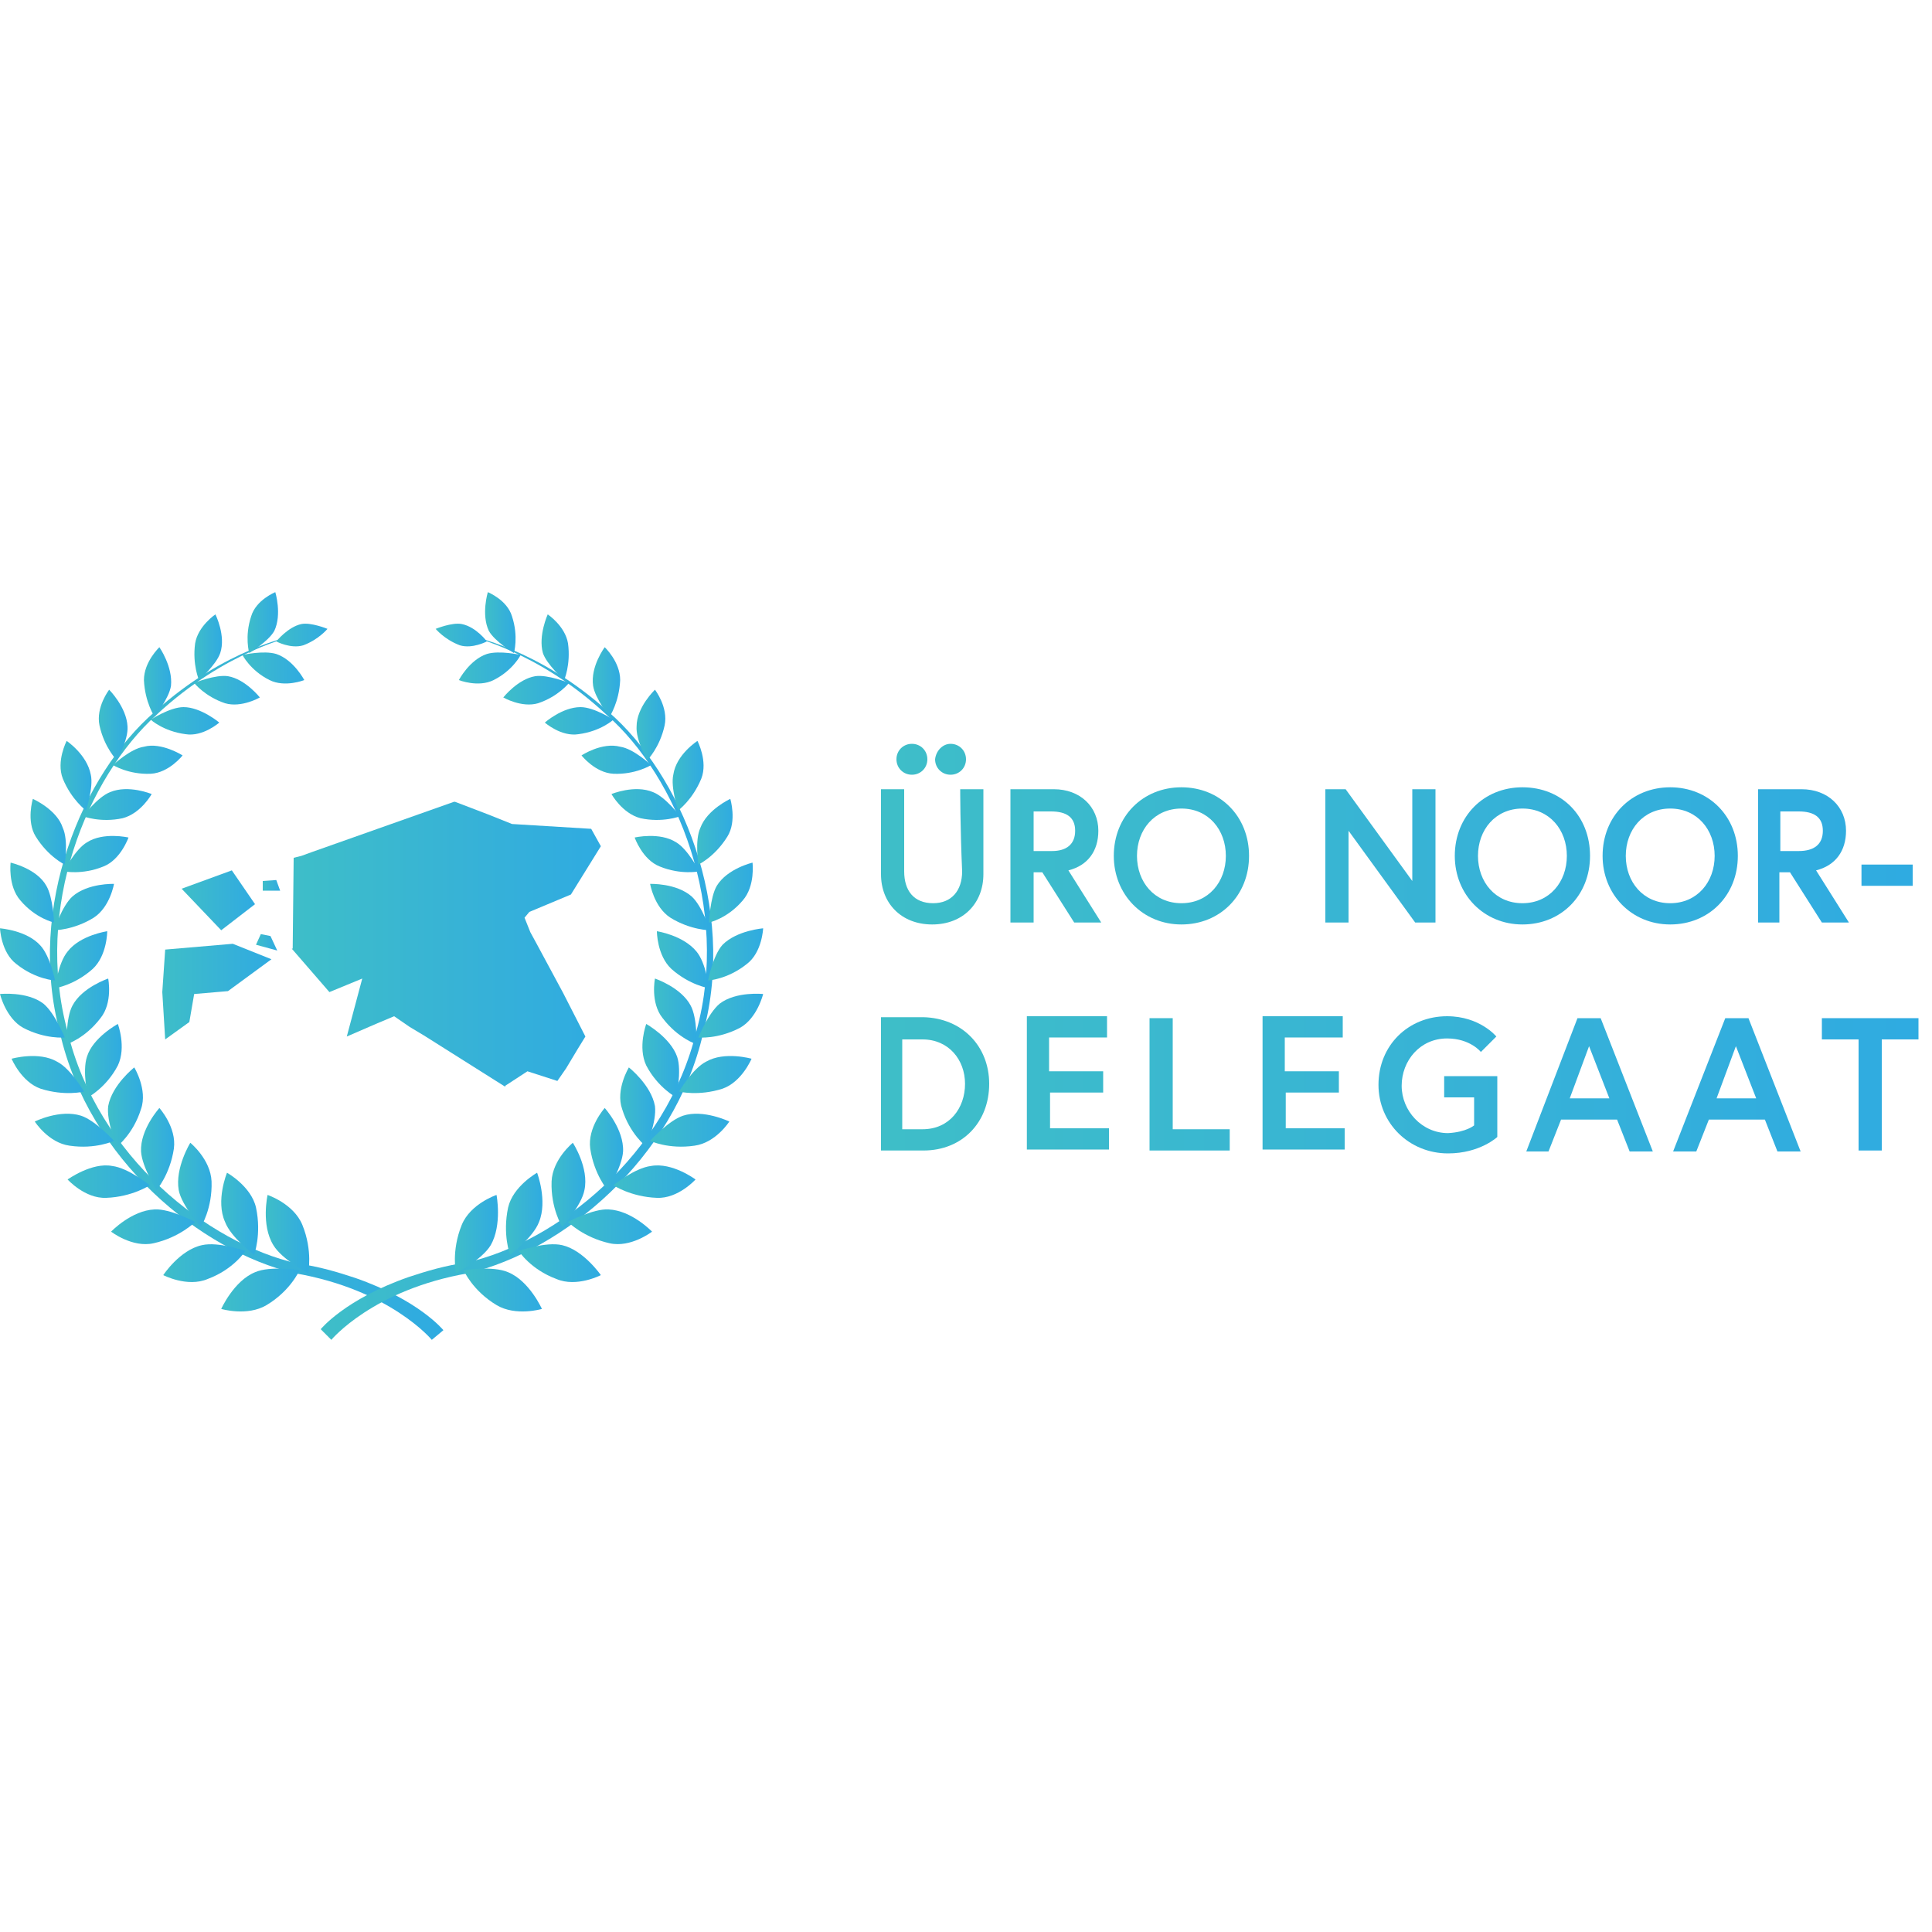 <?xml version="1.0" standalone="no"?>
<!DOCTYPE svg PUBLIC "-//W3C//DTD SVG 1.1//EN" "http://www.w3.org/Graphics/SVG/1.1/DTD/svg11.dtd">
<svg xmlns="http://www.w3.org/2000/svg" xmlns:xlink="http://www.w3.org/1999/xlink" version="1.1" id="Layer_1" x="0px" y="0px" viewBox="0 0 200 200" enable-background="new 0 0 200 200" xml:space="preserve" width="200" height="200">
<g>
	<g>
		<g>
			<linearGradient id="SVGID_1_" gradientUnits="userSpaceOnUse" x1="91.091" y1="98.21" x2="198.56" y2="98.21">
				<stop offset="0" style="stop-color:#3EBEC8"/>
				<stop offset="0.625" style="stop-color:#36B1D8"/>
				<stop offset="1" style="stop-color:#2FABE1"/>
			</linearGradient>
			<path fill="url(#SVGID_1_)" d="M99.4,81.7h2.4v8.8c0,3-2.1,5.2-5.3,5.2c-3.2,0-5.3-2.2-5.3-5.2v-8.8h2.4c0,0,0,3.9,0,8.5     c0,2,1,3.3,3,3.3c1.9,0,3-1.3,3-3.3C99.4,85.7,99.4,81.7,99.4,81.7z M94.4,77c0.9,0,1.6,0.7,1.6,1.6c0,0.9-0.7,1.6-1.6,1.6     c-0.9,0-1.6-0.7-1.6-1.6C92.8,77.7,93.5,77,94.4,77z M98.4,77c0.9,0,1.6,0.7,1.6,1.6c0,0.9-0.7,1.6-1.6,1.6     c-0.9,0-1.6-0.7-1.6-1.6C96.9,77.7,97.6,77,98.4,77z"/>
			<linearGradient id="SVGID_2_" gradientUnits="userSpaceOnUse" x1="91.091" y1="98.21" x2="198.56" y2="98.21">
				<stop offset="0" style="stop-color:#3EBEC8"/>
				<stop offset="0.625" style="stop-color:#36B1D8"/>
				<stop offset="1" style="stop-color:#2FABE1"/>
			</linearGradient>
			<path fill="url(#SVGID_2_)" d="M104.6,81.7h4.5c2.7,0,4.6,1.8,4.6,4.3c0,2.1-1.1,3.6-3.1,4.1l3.4,5.4h-2.8l-3.3-5.2H107v5.2h-2.4     V81.7z M111.3,86c0-1.4-0.9-2-2.5-2H107v4.1h1.9C110.4,88.1,111.3,87.4,111.3,86z"/>
			<linearGradient id="SVGID_3_" gradientUnits="userSpaceOnUse" x1="91.091" y1="98.21" x2="198.56" y2="98.21">
				<stop offset="0" style="stop-color:#3EBEC8"/>
				<stop offset="0.625" style="stop-color:#36B1D8"/>
				<stop offset="1" style="stop-color:#2FABE1"/>
			</linearGradient>
			<path fill="url(#SVGID_3_)" d="M129.3,88.6c0,4.1-3,7.1-7,7.1s-7-3.1-7-7.1c0-4.1,3-7.1,7-7.1S129.3,84.5,129.3,88.6z      M126.9,88.6c0-2.7-1.8-4.9-4.6-4.9s-4.6,2.2-4.6,4.9c0,2.7,1.8,4.9,4.6,4.9S126.9,91.3,126.9,88.6z"/>
			<linearGradient id="SVGID_4_" gradientUnits="userSpaceOnUse" x1="91.091" y1="98.21" x2="198.56" y2="98.21">
				<stop offset="0" style="stop-color:#3EBEC8"/>
				<stop offset="0.625" style="stop-color:#36B1D8"/>
				<stop offset="1" style="stop-color:#2FABE1"/>
			</linearGradient>
			<path fill="url(#SVGID_4_)" d="M139.3,81.7l6.9,9.5v-9.5h2.4v13.8h-2.1l-6.9-9.5v9.5h-2.4V81.7H139.3z"/>
			<linearGradient id="SVGID_5_" gradientUnits="userSpaceOnUse" x1="91.091" y1="98.21" x2="198.56" y2="98.21">
				<stop offset="0" style="stop-color:#3EBEC8"/>
				<stop offset="0.625" style="stop-color:#36B1D8"/>
				<stop offset="1" style="stop-color:#2FABE1"/>
			</linearGradient>
			<path fill="url(#SVGID_5_)" d="M164.6,88.6c0,4.1-3,7.1-7,7.1c-4,0-7-3.1-7-7.1c0-4.1,3-7.1,7-7.1     C161.7,81.5,164.6,84.5,164.6,88.6z M162.2,88.6c0-2.7-1.8-4.9-4.6-4.9s-4.6,2.2-4.6,4.9c0,2.7,1.8,4.9,4.6,4.9     S162.2,91.3,162.2,88.6z"/>
			<linearGradient id="SVGID_6_" gradientUnits="userSpaceOnUse" x1="91.091" y1="98.21" x2="198.56" y2="98.21">
				<stop offset="0" style="stop-color:#3EBEC8"/>
				<stop offset="0.625" style="stop-color:#36B1D8"/>
				<stop offset="1" style="stop-color:#2FABE1"/>
			</linearGradient>
			<path fill="url(#SVGID_6_)" d="M179.9,88.6c0,4.1-3,7.1-7,7.1c-4,0-7-3.1-7-7.1c0-4.1,3-7.1,7-7.1     C176.9,81.5,179.9,84.5,179.9,88.6z M177.5,88.6c0-2.7-1.8-4.9-4.6-4.9s-4.6,2.2-4.6,4.9c0,2.7,1.8,4.9,4.6,4.9     S177.5,91.3,177.5,88.6z"/>
			<linearGradient id="SVGID_7_" gradientUnits="userSpaceOnUse" x1="91.091" y1="98.21" x2="198.56" y2="98.21">
				<stop offset="0" style="stop-color:#3EBEC8"/>
				<stop offset="0.625" style="stop-color:#36B1D8"/>
				<stop offset="1" style="stop-color:#2FABE1"/>
			</linearGradient>
			<path fill="url(#SVGID_7_)" d="M182,81.7h4.5c2.7,0,4.6,1.8,4.6,4.3c0,2.1-1.1,3.6-3.1,4.1l3.4,5.4h-2.8l-3.3-5.2h-1.1v5.2H182     V81.7z M188.7,86c0-1.4-0.9-2-2.5-2h-1.9v4.1h1.9C187.8,88.1,188.7,87.4,188.7,86z"/>
			<linearGradient id="SVGID_8_" gradientUnits="userSpaceOnUse" x1="91.091" y1="98.21" x2="198.56" y2="98.21">
				<stop offset="0" style="stop-color:#3EBEC8"/>
				<stop offset="0.625" style="stop-color:#36B1D8"/>
				<stop offset="1" style="stop-color:#2FABE1"/>
			</linearGradient>
			<path fill="url(#SVGID_8_)" d="M192.7,89.5h5.3v2.2h-5.3V89.5z"/>
			<linearGradient id="SVGID_9_" gradientUnits="userSpaceOnUse" x1="91.091" y1="98.21" x2="198.56" y2="98.21">
				<stop offset="0" style="stop-color:#3EBEC8"/>
				<stop offset="0.625" style="stop-color:#36B1D8"/>
				<stop offset="1" style="stop-color:#2FABE1"/>
			</linearGradient>
			<path fill="url(#SVGID_9_)" d="M102.4,112.2c0,4-2.8,6.9-6.8,6.9h-4.4v-13.8h4.4C99.6,105.4,102.4,108.3,102.4,112.2z      M99.9,112.2c0-2.5-1.7-4.6-4.4-4.6h-2.1v9.3h2.1C98.3,116.9,99.9,114.7,99.9,112.2z"/>
			<linearGradient id="SVGID_10_" gradientUnits="userSpaceOnUse" x1="91.091" y1="98.21" x2="198.56" y2="98.21">
				<stop offset="0" style="stop-color:#3EBEC8"/>
				<stop offset="0.625" style="stop-color:#36B1D8"/>
				<stop offset="1" style="stop-color:#2FABE1"/>
			</linearGradient>
			<path fill="url(#SVGID_10_)" d="M108.7,110.9h5.5v2.2h-5.5v3.7h6.1v2.2h-8.5v-13.8h8.3v2.2h-6V110.9z"/>
			<linearGradient id="SVGID_11_" gradientUnits="userSpaceOnUse" x1="91.091" y1="98.21" x2="198.56" y2="98.21">
				<stop offset="0" style="stop-color:#3EBEC8"/>
				<stop offset="0.625" style="stop-color:#36B1D8"/>
				<stop offset="1" style="stop-color:#2FABE1"/>
			</linearGradient>
			<path fill="url(#SVGID_11_)" d="M119,105.4h2.4v11.5h5.9v2.2H119V105.4z"/>
			<linearGradient id="SVGID_12_" gradientUnits="userSpaceOnUse" x1="91.091" y1="98.21" x2="198.56" y2="98.21">
				<stop offset="0" style="stop-color:#3EBEC8"/>
				<stop offset="0.625" style="stop-color:#36B1D8"/>
				<stop offset="1" style="stop-color:#2FABE1"/>
			</linearGradient>
			<path fill="url(#SVGID_12_)" d="M133.1,110.9h5.5v2.2h-5.5v3.7h6.1v2.2h-8.5v-13.8h8.3v2.2h-6V110.9z"/>
			<linearGradient id="SVGID_13_" gradientUnits="userSpaceOnUse" x1="91.091" y1="98.21" x2="198.56" y2="98.21">
				<stop offset="0" style="stop-color:#3EBEC8"/>
				<stop offset="0.625" style="stop-color:#36B1D8"/>
				<stop offset="1" style="stop-color:#2FABE1"/>
			</linearGradient>
			<path fill="url(#SVGID_13_)" d="M152.6,116.5v-2.9h-3.1v-2.2h5.5v6.3c0,0-1.8,1.7-5.1,1.7c-4,0-7.2-3.1-7.2-7.1     c0-4.1,3.1-7.1,7.1-7.1c3.4,0,5.1,2.1,5.1,2.1l-1.6,1.6c0,0-1.1-1.4-3.5-1.4c-2.8,0-4.7,2.3-4.7,4.9s2.1,4.9,4.8,4.9     C151.8,117.2,152.6,116.5,152.6,116.5z"/>
			<linearGradient id="SVGID_14_" gradientUnits="userSpaceOnUse" x1="91.091" y1="98.21" x2="198.56" y2="98.21">
				<stop offset="0" style="stop-color:#3EBEC8"/>
				<stop offset="0.625" style="stop-color:#36B1D8"/>
				<stop offset="1" style="stop-color:#2FABE1"/>
			</linearGradient>
			<path fill="url(#SVGID_14_)" d="M163.3,105.4h2.4l5.4,13.8h-2.4l-1.3-3.3h-5.8l-1.3,3.3H158L163.3,105.4z M162.5,113.7h4.1     l-2.1-5.4L162.5,113.7z"/>
			<linearGradient id="SVGID_15_" gradientUnits="userSpaceOnUse" x1="91.091" y1="98.21" x2="198.56" y2="98.21">
				<stop offset="0" style="stop-color:#3EBEC8"/>
				<stop offset="0.625" style="stop-color:#36B1D8"/>
				<stop offset="1" style="stop-color:#2FABE1"/>
			</linearGradient>
			<path fill="url(#SVGID_15_)" d="M178.6,105.4h2.4l5.4,13.8h-2.4l-1.3-3.3h-5.8l-1.3,3.3h-2.4L178.6,105.4z M177.7,113.7h4.1     l-2.1-5.4L177.7,113.7z"/>
			<linearGradient id="SVGID_16_" gradientUnits="userSpaceOnUse" x1="91.091" y1="98.21" x2="198.56" y2="98.21">
				<stop offset="0" style="stop-color:#3EBEC8"/>
				<stop offset="0.625" style="stop-color:#36B1D8"/>
				<stop offset="1" style="stop-color:#2FABE1"/>
			</linearGradient>
			<path fill="url(#SVGID_16_)" d="M192.4,107.6h-3.8v-2.2h10v2.2h-3.8v11.5h-2.4V107.6z"/>
		</g>
	</g>
	<g>
		<g>
			<linearGradient id="SVGID_17_" gradientUnits="userSpaceOnUse" x1="30.194" y1="97.715" x2="62.206" y2="97.715">
				<stop offset="0" style="stop-color:#3EBEC8"/>
				<stop offset="0.625" style="stop-color:#36B1D8"/>
				<stop offset="1" style="stop-color:#2FABE1"/>
			</linearGradient>
			<polygon fill="url(#SVGID_17_)" points="58.3,102.8 55.5,97.6 54.9,96.5 54.3,95 54.8,94.4 59.1,92.6 62.2,87.6 61.2,85.8      53,85.3 50.5,84.3 47.1,83 47.1,83 47.1,83 47,83 47,83 32.3,88.2 31.2,88.6 30.4,88.8 30.3,98.2 30.2,98.2 34.1,102.7      37.5,101.3 35.9,107.3 38.9,106 40.8,105.2 42.4,106.3 43.9,107.2 52.3,112.5 52.3,112.4 54.6,110.9 57.7,111.9 58.6,110.6      59.8,108.6 60.6,107.3 58.3,102.8    "/>
			<linearGradient id="SVGID_18_" gradientUnits="userSpaceOnUse" x1="16.826" y1="102.645" x2="28.079" y2="102.645">
				<stop offset="0" style="stop-color:#3EBEC8"/>
				<stop offset="0.625" style="stop-color:#36B1D8"/>
				<stop offset="1" style="stop-color:#2FABE1"/>
			</linearGradient>
			<polygon fill="url(#SVGID_18_)" points="17.1,98.3 16.8,102.7 17.1,107.6 19.6,105.8 20.1,102.9 23.6,102.6 28.1,99.3 24.1,97.7         "/>
			<linearGradient id="SVGID_19_" gradientUnits="userSpaceOnUse" x1="27.188" y1="91.67" x2="29.027" y2="91.67">
				<stop offset="0" style="stop-color:#3EBEC8"/>
				<stop offset="0.625" style="stop-color:#36B1D8"/>
				<stop offset="1" style="stop-color:#2FABE1"/>
			</linearGradient>
			<polygon fill="url(#SVGID_19_)" points="27.2,91.2 27.2,92.2 29,92.2 28.6,91.1    "/>
			<linearGradient id="SVGID_20_" gradientUnits="userSpaceOnUse" x1="18.832" y1="93.202" x2="26.352" y2="93.202">
				<stop offset="0" style="stop-color:#3EBEC8"/>
				<stop offset="0.625" style="stop-color:#36B1D8"/>
				<stop offset="1" style="stop-color:#2FABE1"/>
			</linearGradient>
			<polygon fill="url(#SVGID_20_)" points="26.4,93.6 24,90.1 18.8,92 22.9,96.3    "/>
			<linearGradient id="SVGID_21_" gradientUnits="userSpaceOnUse" x1="26.464" y1="97.548" x2="28.692" y2="97.548">
				<stop offset="0" style="stop-color:#3EBEC8"/>
				<stop offset="0.625" style="stop-color:#36B1D8"/>
				<stop offset="1" style="stop-color:#2FABE1"/>
			</linearGradient>
			<polygon fill="url(#SVGID_21_)" points="27,96.7 26.5,97.8 28.7,98.4 28,96.9    "/>
		</g>
		<g>
			<g>
				<linearGradient id="SVGID_22_" gradientUnits="userSpaceOnUse" x1="5.168" y1="102.291" x2="45.953" y2="102.291">
					<stop offset="0" style="stop-color:#3EBEC8"/>
					<stop offset="0.625" style="stop-color:#36B1D8"/>
					<stop offset="1" style="stop-color:#2FABE1"/>
				</linearGradient>
				<path fill="url(#SVGID_22_)" d="M44.7,138.7c0,0-4.3-5.2-14.2-6.9c-9.7-2.3-21.3-11.7-24.3-24.9C2.7,93.8,8.6,80.1,16,73.7      c7.4-6.7,14.4-7.8,14.2-7.9c0.2,0.2-6.7,1.4-14,8.2C9,80.5,3.5,94,7,106.8c3.1,12.9,14.5,21.9,23.8,24c2.2,0.3,4.2,0.9,6,1.5      c6.6,2.3,9.1,5.4,9.1,5.4L44.7,138.7z"/>
			</g>
			<g>
				<linearGradient id="SVGID_23_" gradientUnits="userSpaceOnUse" x1="33.082" y1="102.291" x2="73.867" y2="102.291">
					<stop offset="0" style="stop-color:#3EBEC8"/>
					<stop offset="0.625" style="stop-color:#36B1D8"/>
					<stop offset="1" style="stop-color:#2FABE1"/>
				</linearGradient>
				<path fill="url(#SVGID_23_)" d="M34.3,138.7c0,0,4.3-5.2,14.2-6.9c9.7-2.3,21.3-11.7,24.3-24.9c3.5-13.1-2.4-26.8-9.8-33.2      c-7.4-6.7-14.4-7.8-14.2-7.9c-0.2,0.2,6.7,1.4,14,8.2c7.3,6.4,12.8,20,9.3,32.7c-3.1,12.9-14.5,21.9-23.8,24      c-2.2,0.3-4.2,0.9-6,1.5c-6.6,2.3-9.1,5.4-9.1,5.4L34.3,138.7z"/>
			</g>
			<g>
				<g>
					<linearGradient id="SVGID_24_" gradientUnits="userSpaceOnUse" x1="27.511" y1="127.701" x2="32.021" y2="127.701">
						<stop offset="0" style="stop-color:#3EBEC8"/>
						<stop offset="0.625" style="stop-color:#36B1D8"/>
						<stop offset="1" style="stop-color:#2FABE1"/>
					</linearGradient>
					<path fill="url(#SVGID_24_)" d="M27.7,123.7c0,0,2.7,0.9,3.6,3.1c1.1,2.7,0.6,5,0.6,5s-2.7-1.4-3.6-2.9       C27,126.8,27.7,123.7,27.7,123.7z"/>
					<linearGradient id="SVGID_25_" gradientUnits="userSpaceOnUse" x1="22.932" y1="133.584" x2="31.09" y2="133.584">
						<stop offset="0" style="stop-color:#3EBEC8"/>
						<stop offset="0.625" style="stop-color:#36B1D8"/>
						<stop offset="1" style="stop-color:#2FABE1"/>
					</linearGradient>
					<path fill="url(#SVGID_25_)" d="M22.9,135.5c0,0,2.7,0.8,4.7-0.4c2.5-1.5,3.4-3.6,3.4-3.6s-3-0.5-4.6,0.2       C24.2,132.6,22.9,135.5,22.9,135.5z"/>
				</g>
				<g>
					<linearGradient id="SVGID_26_" gradientUnits="userSpaceOnUse" x1="22.857" y1="125.597" x2="26.647" y2="125.597">
						<stop offset="0" style="stop-color:#3EBEC8"/>
						<stop offset="0.625" style="stop-color:#36B1D8"/>
						<stop offset="1" style="stop-color:#2FABE1"/>
					</linearGradient>
					<path fill="url(#SVGID_26_)" d="M23.5,121.4c0,0,2.5,1.4,3,3.6c0.6,2.8-0.2,4.9-0.2,4.9s-2.4-1.8-3-3.4       C22.3,124.3,23.5,121.4,23.5,121.4z"/>
					<linearGradient id="SVGID_27_" gradientUnits="userSpaceOnUse" x1="16.87" y1="130.762" x2="25.427" y2="130.762">
						<stop offset="0" style="stop-color:#3EBEC8"/>
						<stop offset="0.625" style="stop-color:#36B1D8"/>
						<stop offset="1" style="stop-color:#2FABE1"/>
					</linearGradient>
					<path fill="url(#SVGID_27_)" d="M16.9,132c0,0,2.5,1.3,4.6,0.4c2.7-1,3.9-2.9,3.9-2.9s-2.8-1-4.5-0.6       C18.6,129.4,16.9,132,16.9,132z"/>
				</g>
				<g>
					<linearGradient id="SVGID_28_" gradientUnits="userSpaceOnUse" x1="18.459" y1="122.665" x2="21.932" y2="122.665">
						<stop offset="0" style="stop-color:#3EBEC8"/>
						<stop offset="0.625" style="stop-color:#36B1D8"/>
						<stop offset="1" style="stop-color:#2FABE1"/>
					</linearGradient>
					<path fill="url(#SVGID_28_)" d="M19.7,118.3c0,0,2.1,1.7,2.2,4c0.1,2.8-1.1,4.7-1.1,4.7s-2-2.2-2.3-3.8       C18.1,120.9,19.7,118.3,19.7,118.3z"/>
					<linearGradient id="SVGID_29_" gradientUnits="userSpaceOnUse" x1="11.511" y1="126.974" x2="20.191" y2="126.974">
						<stop offset="0" style="stop-color:#3EBEC8"/>
						<stop offset="0.625" style="stop-color:#36B1D8"/>
						<stop offset="1" style="stop-color:#2FABE1"/>
					</linearGradient>
					<path fill="url(#SVGID_29_)" d="M11.5,127.5c0,0,2.2,1.7,4.4,1.2c2.7-0.6,4.3-2.2,4.3-2.2s-2.6-1.4-4.2-1.3       C13.6,125.3,11.5,127.5,11.5,127.5z"/>
				</g>
				<g>
					<linearGradient id="SVGID_30_" gradientUnits="userSpaceOnUse" x1="14.548" y1="118.957" x2="17.992" y2="118.957">
						<stop offset="0" style="stop-color:#3EBEC8"/>
						<stop offset="0.625" style="stop-color:#36B1D8"/>
						<stop offset="1" style="stop-color:#2FABE1"/>
					</linearGradient>
					<path fill="url(#SVGID_30_)" d="M16.5,114.7c0,0,1.8,2,1.5,4.2c-0.4,2.7-1.8,4.3-1.8,4.3s-1.5-2.4-1.6-4       C14.5,116.9,16.5,114.7,16.5,114.7z"/>
					<linearGradient id="SVGID_31_" gradientUnits="userSpaceOnUse" x1="7.035" y1="122.322" x2="15.571" y2="122.322">
						<stop offset="0" style="stop-color:#3EBEC8"/>
						<stop offset="0.625" style="stop-color:#36B1D8"/>
						<stop offset="1" style="stop-color:#2FABE1"/>
					</linearGradient>
					<path fill="url(#SVGID_31_)" d="M7,122.1c0,0,1.8,2,4,1.9c2.7-0.1,4.5-1.3,4.5-1.3s-2.2-1.8-3.9-2C9.5,120.3,7,122.1,7,122.1z"/>
				</g>
				<g>
					<linearGradient id="SVGID_32_" gradientUnits="userSpaceOnUse" x1="11.274" y1="114.631" x2="14.819" y2="114.631">
						<stop offset="0" style="stop-color:#3EBEC8"/>
						<stop offset="0.625" style="stop-color:#36B1D8"/>
						<stop offset="1" style="stop-color:#2FABE1"/>
					</linearGradient>
					<path fill="url(#SVGID_32_)" d="M13.9,110.5c0,0,1.4,2.3,0.7,4.3c-0.8,2.6-2.5,3.9-2.5,3.9s-1.1-2.6-0.9-4.2       C11.6,112.3,13.9,110.5,13.9,110.5z"/>
					<linearGradient id="SVGID_33_" gradientUnits="userSpaceOnUse" x1="3.554" y1="117.009" x2="11.696" y2="117.009">
						<stop offset="0" style="stop-color:#3EBEC8"/>
						<stop offset="0.625" style="stop-color:#36B1D8"/>
						<stop offset="1" style="stop-color:#2FABE1"/>
					</linearGradient>
					<path fill="url(#SVGID_33_)" d="M3.6,116.1c0,0,1.4,2.2,3.6,2.5c2.7,0.4,4.6-0.5,4.6-0.5s-1.9-2.1-3.4-2.6       C6.2,114.8,3.6,116.1,3.6,116.1z"/>
				</g>
				<g>
					<linearGradient id="SVGID_34_" gradientUnits="userSpaceOnUse" x1="8.765" y1="109.829" x2="12.573" y2="109.829">
						<stop offset="0" style="stop-color:#3EBEC8"/>
						<stop offset="0.625" style="stop-color:#36B1D8"/>
						<stop offset="1" style="stop-color:#2FABE1"/>
					</linearGradient>
					<path fill="url(#SVGID_34_)" d="M12.2,106c0,0,0.9,2.4,0,4.3c-1.2,2.3-3.1,3.3-3.1,3.3s-0.6-2.7-0.1-4.2       C9.6,107.4,12.2,106,12.2,106z"/>
					<linearGradient id="SVGID_35_" gradientUnits="userSpaceOnUse" x1="1.215" y1="111.234" x2="8.732" y2="111.234">
						<stop offset="0" style="stop-color:#3EBEC8"/>
						<stop offset="0.625" style="stop-color:#36B1D8"/>
						<stop offset="1" style="stop-color:#2FABE1"/>
					</linearGradient>
					<path fill="url(#SVGID_35_)" d="M1.2,109.6c0,0,1,2.4,3,3.1c2.5,0.8,4.5,0.3,4.5,0.3s-1.4-2.4-2.8-3.1       C4,108.8,1.2,109.6,1.2,109.6z"/>
				</g>
				<g>
					<linearGradient id="SVGID_36_" gradientUnits="userSpaceOnUse" x1="6.907" y1="104.707" x2="11.298" y2="104.707">
						<stop offset="0" style="stop-color:#3EBEC8"/>
						<stop offset="0.625" style="stop-color:#36B1D8"/>
						<stop offset="1" style="stop-color:#2FABE1"/>
					</linearGradient>
					<path fill="url(#SVGID_36_)" d="M11.2,101.3c0,0,0.5,2.5-0.8,4.1c-1.6,2.1-3.5,2.7-3.5,2.7s-0.1-2.7,0.6-4       C8.5,102.2,11.2,101.3,11.2,101.3z"/>
					<linearGradient id="SVGID_37_" gradientUnits="userSpaceOnUse" x1="1.791937e-02" y1="105.141" x2="6.707" y2="105.141">
						<stop offset="0" style="stop-color:#3EBEC8"/>
						<stop offset="0.625" style="stop-color:#36B1D8"/>
						<stop offset="1" style="stop-color:#2FABE1"/>
					</linearGradient>
					<path fill="url(#SVGID_37_)" d="M0,102.9c0,0,0.6,2.5,2.4,3.5c2.3,1.2,4.3,1,4.3,1s-1-2.5-2.2-3.5C2.8,102.6,0,102.9,0,102.9z"/>
				</g>
				<g>
					<linearGradient id="SVGID_38_" gradientUnits="userSpaceOnUse" x1="5.769" y1="99.372" x2="11.072" y2="99.372">
						<stop offset="0" style="stop-color:#3EBEC8"/>
						<stop offset="0.625" style="stop-color:#36B1D8"/>
						<stop offset="1" style="stop-color:#2FABE1"/>
					</linearGradient>
					<path fill="url(#SVGID_38_)" d="M11.1,96.4c0,0,0,2.5-1.5,3.9c-1.9,1.7-3.9,2-3.9,2s0.3-2.6,1.3-3.8       C8.3,96.8,11.1,96.4,11.1,96.4z"/>
					<linearGradient id="SVGID_39_" gradientUnits="userSpaceOnUse" x1="-3.177941e-04" y1="98.826" x2="5.692" y2="98.826">
						<stop offset="0" style="stop-color:#3EBEC8"/>
						<stop offset="0.625" style="stop-color:#36B1D8"/>
						<stop offset="1" style="stop-color:#2FABE1"/>
					</linearGradient>
					<path fill="url(#SVGID_39_)" d="M0,96.1c0,0,0.1,2.5,1.7,3.7c2,1.6,4,1.7,4,1.7S5.2,99,4.2,97.9C2.8,96.3,0,96.1,0,96.1z"/>
				</g>
				<g>
					<linearGradient id="SVGID_40_" gradientUnits="userSpaceOnUse" x1="5.654" y1="93.863" x2="11.765" y2="93.863">
						<stop offset="0" style="stop-color:#3EBEC8"/>
						<stop offset="0.625" style="stop-color:#36B1D8"/>
						<stop offset="1" style="stop-color:#2FABE1"/>
					</linearGradient>
					<path fill="url(#SVGID_40_)" d="M11.8,91.5c0,0-0.4,2.4-2.1,3.5c-2.1,1.3-4.1,1.3-4.1,1.3s0.8-2.5,1.9-3.5       C9.1,91.4,11.8,91.5,11.8,91.5z"/>
					<linearGradient id="SVGID_41_" gradientUnits="userSpaceOnUse" x1="1.111" y1="92.388" x2="5.704" y2="92.388">
						<stop offset="0" style="stop-color:#3EBEC8"/>
						<stop offset="0.625" style="stop-color:#36B1D8"/>
						<stop offset="1" style="stop-color:#2FABE1"/>
					</linearGradient>
					<path fill="url(#SVGID_41_)" d="M1.1,89.3c0,0-0.3,2.4,1,3.9c1.6,1.9,3.5,2.3,3.5,2.3s-0.1-2.6-0.8-3.8       C3.8,89.9,1.1,89.3,1.1,89.3z"/>
				</g>
				<g>
					<linearGradient id="SVGID_42_" gradientUnits="userSpaceOnUse" x1="6.615" y1="88.402" x2="13.32" y2="88.402">
						<stop offset="0" style="stop-color:#3EBEC8"/>
						<stop offset="0.625" style="stop-color:#36B1D8"/>
						<stop offset="1" style="stop-color:#2FABE1"/>
					</linearGradient>
					<path fill="url(#SVGID_42_)" d="M13.3,86.7c0,0-0.8,2.3-2.6,3c-2.2,0.9-4.1,0.5-4.1,0.5s1.2-2.3,2.4-3       C10.7,86.1,13.3,86.7,13.3,86.7z"/>
					<linearGradient id="SVGID_43_" gradientUnits="userSpaceOnUse" x1="3.209" y1="86.105" x2="6.917" y2="86.105">
						<stop offset="0" style="stop-color:#3EBEC8"/>
						<stop offset="0.625" style="stop-color:#36B1D8"/>
						<stop offset="1" style="stop-color:#2FABE1"/>
					</linearGradient>
					<path fill="url(#SVGID_43_)" d="M3.4,82.7c0,0-0.7,2.3,0.3,3.9c1.3,2.1,3,2.9,3,2.9s0.4-2.5-0.2-3.8       C5.9,83.8,3.4,82.7,3.4,82.7z"/>
				</g>
				<g>
					<linearGradient id="SVGID_44_" gradientUnits="userSpaceOnUse" x1="8.645" y1="83.25" x2="15.716" y2="83.25">
						<stop offset="0" style="stop-color:#3EBEC8"/>
						<stop offset="0.625" style="stop-color:#36B1D8"/>
						<stop offset="1" style="stop-color:#2FABE1"/>
					</linearGradient>
					<path fill="url(#SVGID_44_)" d="M15.7,82.2c0,0-1.1,2-3,2.5c-2.3,0.5-4.1-0.2-4.1-0.2s1.5-2,2.8-2.5       C13.3,81.2,15.7,82.2,15.7,82.2z"/>
					<linearGradient id="SVGID_45_" gradientUnits="userSpaceOnUse" x1="6.256" y1="80.246" x2="9.494" y2="80.246">
						<stop offset="0" style="stop-color:#3EBEC8"/>
						<stop offset="0.625" style="stop-color:#36B1D8"/>
						<stop offset="1" style="stop-color:#2FABE1"/>
					</linearGradient>
					<path fill="url(#SVGID_45_)" d="M6.9,76.7c0,0-1.1,2.1-0.4,3.9c0.9,2.2,2.4,3.3,2.4,3.3s0.8-2.4,0.5-3.7       C9,78.1,6.9,76.7,6.9,76.7z"/>
				</g>
				<g>
					<linearGradient id="SVGID_46_" gradientUnits="userSpaceOnUse" x1="11.668" y1="78.613" x2="18.881" y2="78.613">
						<stop offset="0" style="stop-color:#3EBEC8"/>
						<stop offset="0.625" style="stop-color:#36B1D8"/>
						<stop offset="1" style="stop-color:#2FABE1"/>
					</linearGradient>
					<path fill="url(#SVGID_46_)" d="M18.9,78.2c0,0-1.4,1.8-3.3,1.9c-2.3,0.1-3.9-0.9-3.9-0.9s1.8-1.7,3.2-1.9       C16.7,76.8,18.9,78.2,18.9,78.2z"/>
					<linearGradient id="SVGID_47_" gradientUnits="userSpaceOnUse" x1="10.194" y1="74.991" x2="13.171" y2="74.991">
						<stop offset="0" style="stop-color:#3EBEC8"/>
						<stop offset="0.625" style="stop-color:#36B1D8"/>
						<stop offset="1" style="stop-color:#2FABE1"/>
					</linearGradient>
					<path fill="url(#SVGID_47_)" d="M11.3,71.4c0,0-1.4,1.8-1,3.7c0.5,2.3,1.8,3.6,1.8,3.6s1.2-2.1,1.1-3.5       C13.1,73.2,11.3,71.4,11.3,71.4z"/>
				</g>
				<g>
					<linearGradient id="SVGID_48_" gradientUnits="userSpaceOnUse" x1="15.528" y1="74.67" x2="22.66" y2="74.67">
						<stop offset="0" style="stop-color:#3EBEC8"/>
						<stop offset="0.625" style="stop-color:#36B1D8"/>
						<stop offset="1" style="stop-color:#2FABE1"/>
					</linearGradient>
					<path fill="url(#SVGID_48_)" d="M22.7,74.8c0,0-1.7,1.5-3.5,1.2c-2.3-0.3-3.6-1.5-3.6-1.5s2-1.3,3.4-1.3       C20.8,73.2,22.7,74.8,22.7,74.8z"/>
					<linearGradient id="SVGID_49_" gradientUnits="userSpaceOnUse" x1="14.87" y1="70.528" x2="17.704" y2="70.528">
						<stop offset="0" style="stop-color:#3EBEC8"/>
						<stop offset="0.625" style="stop-color:#36B1D8"/>
						<stop offset="1" style="stop-color:#2FABE1"/>
					</linearGradient>
					<path fill="url(#SVGID_49_)" d="M16.5,67c0,0-1.6,1.5-1.6,3.4c0.1,2.3,1.1,3.8,1.1,3.8s1.5-1.9,1.7-3.2       C17.9,69,16.5,67,16.5,67z"/>
				</g>
				<g>
					<linearGradient id="SVGID_50_" gradientUnits="userSpaceOnUse" x1="20.102" y1="71.485" x2="26.937" y2="71.485">
						<stop offset="0" style="stop-color:#3EBEC8"/>
						<stop offset="0.625" style="stop-color:#36B1D8"/>
						<stop offset="1" style="stop-color:#2FABE1"/>
					</linearGradient>
					<path fill="url(#SVGID_50_)" d="M26.9,72.2c0,0-1.9,1.1-3.6,0.6c-2.1-0.7-3.2-2.1-3.2-2.1s2.2-0.9,3.5-0.7       C25.4,70.3,26.9,72.2,26.9,72.2z"/>
					<linearGradient id="SVGID_51_" gradientUnits="userSpaceOnUse" x1="20.105" y1="66.965" x2="22.969" y2="66.965">
						<stop offset="0" style="stop-color:#3EBEC8"/>
						<stop offset="0.625" style="stop-color:#36B1D8"/>
						<stop offset="1" style="stop-color:#2FABE1"/>
					</linearGradient>
					<path fill="url(#SVGID_51_)" d="M22.3,63.6c0,0-1.8,1.2-2.1,3c-0.3,2.2,0.4,3.8,0.4,3.8s1.8-1.6,2.2-2.8       C23.4,65.8,22.3,63.6,22.3,63.6z"/>
				</g>
				<g>
					<linearGradient id="SVGID_52_" gradientUnits="userSpaceOnUse" x1="25.185" y1="69.152" x2="31.53" y2="69.152">
						<stop offset="0" style="stop-color:#3EBEC8"/>
						<stop offset="0.625" style="stop-color:#36B1D8"/>
						<stop offset="1" style="stop-color:#2FABE1"/>
					</linearGradient>
					<path fill="url(#SVGID_52_)" d="M31.5,70.4c0,0-2,0.8-3.6,0c-2-1-2.8-2.6-2.8-2.6s2.2-0.5,3.5-0.1       C30.4,68.3,31.5,70.4,31.5,70.4z"/>
					<linearGradient id="SVGID_53_" gradientUnits="userSpaceOnUse" x1="25.601" y1="64.401" x2="28.771" y2="64.401">
						<stop offset="0" style="stop-color:#3EBEC8"/>
						<stop offset="0.625" style="stop-color:#36B1D8"/>
						<stop offset="1" style="stop-color:#2FABE1"/>
					</linearGradient>
					<path fill="url(#SVGID_53_)" d="M28.5,61.3c0,0-2,0.8-2.5,2.5c-0.7,2.1-0.2,3.8-0.2,3.8s2-1.2,2.6-2.3       C29.2,63.6,28.5,61.3,28.5,61.3z"/>
				</g>
				<linearGradient id="SVGID_54_" gradientUnits="userSpaceOnUse" x1="28.62" y1="65.775" x2="33.888" y2="65.775">
					<stop offset="0" style="stop-color:#3EBEC8"/>
					<stop offset="0.625" style="stop-color:#36B1D8"/>
					<stop offset="1" style="stop-color:#2FABE1"/>
				</linearGradient>
				<path fill="url(#SVGID_54_)" d="M28.6,66.4c0,0,1.5,0.8,2.8,0.4c1.6-0.6,2.5-1.7,2.5-1.7s-1.7-0.7-2.7-0.5      C29.8,64.9,28.6,66.4,28.6,66.4z"/>
				<g>
					<linearGradient id="SVGID_55_" gradientUnits="userSpaceOnUse" x1="47.012" y1="127.701" x2="51.522" y2="127.701">
						<stop offset="0" style="stop-color:#3EBEC8"/>
						<stop offset="0.625" style="stop-color:#36B1D8"/>
						<stop offset="1" style="stop-color:#2FABE1"/>
					</linearGradient>
					<path fill="url(#SVGID_55_)" d="M51.4,123.7c0,0-2.7,0.9-3.6,3.1c-1.1,2.7-0.6,5-0.6,5s2.7-1.4,3.6-2.9       C52,126.8,51.4,123.7,51.4,123.7z"/>
					<linearGradient id="SVGID_56_" gradientUnits="userSpaceOnUse" x1="47.943" y1="133.584" x2="56.102" y2="133.584">
						<stop offset="0" style="stop-color:#3EBEC8"/>
						<stop offset="0.625" style="stop-color:#36B1D8"/>
						<stop offset="1" style="stop-color:#2FABE1"/>
					</linearGradient>
					<path fill="url(#SVGID_56_)" d="M56.1,135.5c0,0-2.7,0.8-4.7-0.4c-2.5-1.5-3.4-3.6-3.4-3.6s3-0.5,4.6,0.2       C54.8,132.6,56.1,135.5,56.1,135.5z"/>
				</g>
				<g>
					<linearGradient id="SVGID_57_" gradientUnits="userSpaceOnUse" x1="52.386" y1="125.597" x2="56.176" y2="125.597">
						<stop offset="0" style="stop-color:#3EBEC8"/>
						<stop offset="0.625" style="stop-color:#36B1D8"/>
						<stop offset="1" style="stop-color:#2FABE1"/>
					</linearGradient>
					<path fill="url(#SVGID_57_)" d="M55.6,121.4c0,0-2.5,1.4-3,3.6c-0.6,2.8,0.2,4.9,0.2,4.9s2.4-1.8,3-3.4       C56.7,124.3,55.6,121.4,55.6,121.4z"/>
					<linearGradient id="SVGID_58_" gradientUnits="userSpaceOnUse" x1="53.605" y1="130.762" x2="62.162" y2="130.762">
						<stop offset="0" style="stop-color:#3EBEC8"/>
						<stop offset="0.625" style="stop-color:#36B1D8"/>
						<stop offset="1" style="stop-color:#2FABE1"/>
					</linearGradient>
					<path fill="url(#SVGID_58_)" d="M62.2,132c0,0-2.5,1.3-4.6,0.4c-2.7-1-3.9-2.9-3.9-2.9s2.8-1,4.5-0.6       C60.4,129.4,62.2,132,62.2,132z"/>
				</g>
				<g>
					<linearGradient id="SVGID_59_" gradientUnits="userSpaceOnUse" x1="57.102" y1="122.665" x2="60.573" y2="122.665">
						<stop offset="0" style="stop-color:#3EBEC8"/>
						<stop offset="0.625" style="stop-color:#36B1D8"/>
						<stop offset="1" style="stop-color:#2FABE1"/>
					</linearGradient>
					<path fill="url(#SVGID_59_)" d="M59.3,118.3c0,0-2.1,1.7-2.2,4c-0.1,2.8,1.1,4.7,1.1,4.7s2-2.2,2.3-3.8       C61,120.9,59.3,118.3,59.3,118.3z"/>
					<linearGradient id="SVGID_60_" gradientUnits="userSpaceOnUse" x1="58.842" y1="126.974" x2="67.521" y2="126.974">
						<stop offset="0" style="stop-color:#3EBEC8"/>
						<stop offset="0.625" style="stop-color:#36B1D8"/>
						<stop offset="1" style="stop-color:#2FABE1"/>
					</linearGradient>
					<path fill="url(#SVGID_60_)" d="M67.5,127.5c0,0-2.2,1.7-4.4,1.2c-2.7-0.6-4.3-2.2-4.3-2.2s2.6-1.4,4.2-1.3       C65.4,125.3,67.5,127.5,67.5,127.5z"/>
				</g>
				<g>
					<linearGradient id="SVGID_61_" gradientUnits="userSpaceOnUse" x1="61.042" y1="118.957" x2="64.484" y2="118.957">
						<stop offset="0" style="stop-color:#3EBEC8"/>
						<stop offset="0.625" style="stop-color:#36B1D8"/>
						<stop offset="1" style="stop-color:#2FABE1"/>
					</linearGradient>
					<path fill="url(#SVGID_61_)" d="M62.6,114.7c0,0-1.8,2-1.5,4.2c0.4,2.7,1.8,4.3,1.8,4.3s1.5-2.4,1.6-4       C64.6,116.9,62.6,114.7,62.6,114.7z"/>
					<linearGradient id="SVGID_62_" gradientUnits="userSpaceOnUse" x1="63.461" y1="122.322" x2="71.999" y2="122.322">
						<stop offset="0" style="stop-color:#3EBEC8"/>
						<stop offset="0.625" style="stop-color:#36B1D8"/>
						<stop offset="1" style="stop-color:#2FABE1"/>
					</linearGradient>
					<path fill="url(#SVGID_62_)" d="M72,122.1c0,0-1.8,2-4,1.9c-2.7-0.1-4.5-1.3-4.5-1.3s2.2-1.8,3.9-2       C69.6,120.3,72,122.1,72,122.1z"/>
				</g>
				<g>
					<linearGradient id="SVGID_63_" gradientUnits="userSpaceOnUse" x1="64.214" y1="114.631" x2="67.759" y2="114.631">
						<stop offset="0" style="stop-color:#3EBEC8"/>
						<stop offset="0.625" style="stop-color:#36B1D8"/>
						<stop offset="1" style="stop-color:#2FABE1"/>
					</linearGradient>
					<path fill="url(#SVGID_63_)" d="M65.1,110.5c0,0-1.4,2.3-0.7,4.3c0.8,2.6,2.5,3.9,2.5,3.9s1.1-2.6,0.9-4.2       C67.4,112.3,65.1,110.5,65.1,110.5z"/>
					<linearGradient id="SVGID_64_" gradientUnits="userSpaceOnUse" x1="67.337" y1="117.009" x2="75.478" y2="117.009">
						<stop offset="0" style="stop-color:#3EBEC8"/>
						<stop offset="0.625" style="stop-color:#36B1D8"/>
						<stop offset="1" style="stop-color:#2FABE1"/>
					</linearGradient>
					<path fill="url(#SVGID_64_)" d="M75.5,116.1c0,0-1.4,2.2-3.6,2.5c-2.7,0.4-4.6-0.5-4.6-0.5s1.9-2.1,3.4-2.6       C72.8,114.8,75.5,116.1,75.5,116.1z"/>
				</g>
				<g>
					<linearGradient id="SVGID_65_" gradientUnits="userSpaceOnUse" x1="66.46" y1="109.829" x2="70.267" y2="109.829">
						<stop offset="0" style="stop-color:#3EBEC8"/>
						<stop offset="0.625" style="stop-color:#36B1D8"/>
						<stop offset="1" style="stop-color:#2FABE1"/>
					</linearGradient>
					<path fill="url(#SVGID_65_)" d="M66.9,106c0,0-0.9,2.4,0,4.3c1.2,2.3,3.1,3.3,3.1,3.3s0.6-2.7,0.1-4.2       C69.4,107.4,66.9,106,66.9,106z"/>
					<linearGradient id="SVGID_66_" gradientUnits="userSpaceOnUse" x1="70.302" y1="111.234" x2="77.818" y2="111.234">
						<stop offset="0" style="stop-color:#3EBEC8"/>
						<stop offset="0.625" style="stop-color:#36B1D8"/>
						<stop offset="1" style="stop-color:#2FABE1"/>
					</linearGradient>
					<path fill="url(#SVGID_66_)" d="M77.8,109.6c0,0-1,2.4-3,3.1c-2.5,0.8-4.5,0.3-4.5,0.3s1.4-2.4,2.8-3.1       C75,108.8,77.8,109.6,77.8,109.6z"/>
				</g>
				<g>
					<linearGradient id="SVGID_67_" gradientUnits="userSpaceOnUse" x1="67.734" y1="104.707" x2="72.125" y2="104.707">
						<stop offset="0" style="stop-color:#3EBEC8"/>
						<stop offset="0.625" style="stop-color:#36B1D8"/>
						<stop offset="1" style="stop-color:#2FABE1"/>
					</linearGradient>
					<path fill="url(#SVGID_67_)" d="M67.8,101.3c0,0-0.5,2.5,0.8,4.1c1.6,2.1,3.5,2.7,3.5,2.7s0.1-2.7-0.6-4       C70.5,102.2,67.8,101.3,67.8,101.3z"/>
					<linearGradient id="SVGID_68_" gradientUnits="userSpaceOnUse" x1="72.325" y1="105.141" x2="79.017" y2="105.141">
						<stop offset="0" style="stop-color:#3EBEC8"/>
						<stop offset="0.625" style="stop-color:#36B1D8"/>
						<stop offset="1" style="stop-color:#2FABE1"/>
					</linearGradient>
					<path fill="url(#SVGID_68_)" d="M79,102.9c0,0-0.6,2.5-2.4,3.5c-2.3,1.2-4.3,1-4.3,1s1-2.5,2.2-3.5       C76.2,102.6,79,102.9,79,102.9z"/>
				</g>
				<g>
					<linearGradient id="SVGID_69_" gradientUnits="userSpaceOnUse" x1="67.961" y1="99.372" x2="73.263" y2="99.372">
						<stop offset="0" style="stop-color:#3EBEC8"/>
						<stop offset="0.625" style="stop-color:#36B1D8"/>
						<stop offset="1" style="stop-color:#2FABE1"/>
					</linearGradient>
					<path fill="url(#SVGID_69_)" d="M68,96.4c0,0,0,2.5,1.5,3.9c1.9,1.7,3.9,2,3.9,2s-0.3-2.6-1.3-3.8C70.7,96.8,68,96.4,68,96.4z"/>
					<linearGradient id="SVGID_70_" gradientUnits="userSpaceOnUse" x1="73.341" y1="98.826" x2="79.033" y2="98.826">
						<stop offset="0" style="stop-color:#3EBEC8"/>
						<stop offset="0.625" style="stop-color:#36B1D8"/>
						<stop offset="1" style="stop-color:#2FABE1"/>
					</linearGradient>
					<path fill="url(#SVGID_70_)" d="M79,96.1c0,0-0.1,2.5-1.7,3.7c-2,1.6-4,1.7-4,1.7s0.5-2.6,1.5-3.7C76.3,96.3,79,96.1,79,96.1z"/>
				</g>
				<g>
					<linearGradient id="SVGID_71_" gradientUnits="userSpaceOnUse" x1="67.267" y1="93.863" x2="73.379" y2="93.863">
						<stop offset="0" style="stop-color:#3EBEC8"/>
						<stop offset="0.625" style="stop-color:#36B1D8"/>
						<stop offset="1" style="stop-color:#2FABE1"/>
					</linearGradient>
					<path fill="url(#SVGID_71_)" d="M67.3,91.5c0,0,0.4,2.4,2.1,3.5c2.1,1.3,4.1,1.3,4.1,1.3s-0.8-2.5-1.9-3.5       C70,91.4,67.3,91.5,67.3,91.5z"/>
					<linearGradient id="SVGID_72_" gradientUnits="userSpaceOnUse" x1="73.329" y1="92.388" x2="77.922" y2="92.388">
						<stop offset="0" style="stop-color:#3EBEC8"/>
						<stop offset="0.625" style="stop-color:#36B1D8"/>
						<stop offset="1" style="stop-color:#2FABE1"/>
					</linearGradient>
					<path fill="url(#SVGID_72_)" d="M77.9,89.3c0,0,0.3,2.4-1,3.9c-1.6,1.9-3.5,2.3-3.5,2.3s0.1-2.6,0.8-3.8       C75.3,89.9,77.9,89.3,77.9,89.3z"/>
				</g>
				<g>
					<linearGradient id="SVGID_73_" gradientUnits="userSpaceOnUse" x1="65.712" y1="88.402" x2="72.417" y2="88.402">
						<stop offset="0" style="stop-color:#3EBEC8"/>
						<stop offset="0.625" style="stop-color:#36B1D8"/>
						<stop offset="1" style="stop-color:#2FABE1"/>
					</linearGradient>
					<path fill="url(#SVGID_73_)" d="M65.7,86.7c0,0,0.8,2.3,2.6,3c2.2,0.9,4.1,0.5,4.1,0.5s-1.2-2.3-2.4-3       C68.3,86.1,65.7,86.7,65.7,86.7z"/>
					<linearGradient id="SVGID_74_" gradientUnits="userSpaceOnUse" x1="72.116" y1="86.105" x2="75.823" y2="86.105">
						<stop offset="0" style="stop-color:#3EBEC8"/>
						<stop offset="0.625" style="stop-color:#36B1D8"/>
						<stop offset="1" style="stop-color:#2FABE1"/>
					</linearGradient>
					<path fill="url(#SVGID_74_)" d="M75.6,82.7c0,0,0.7,2.3-0.3,3.9c-1.3,2.1-3,2.9-3,2.9s-0.4-2.5,0.2-3.8       C73.2,83.8,75.6,82.7,75.6,82.7z"/>
				</g>
				<g>
					<linearGradient id="SVGID_75_" gradientUnits="userSpaceOnUse" x1="63.316" y1="83.25" x2="70.387" y2="83.25">
						<stop offset="0" style="stop-color:#3EBEC8"/>
						<stop offset="0.625" style="stop-color:#36B1D8"/>
						<stop offset="1" style="stop-color:#2FABE1"/>
					</linearGradient>
					<path fill="url(#SVGID_75_)" d="M63.3,82.2c0,0,1.1,2,3,2.5c2.3,0.5,4.1-0.2,4.1-0.2s-1.5-2-2.8-2.5       C65.7,81.2,63.3,82.2,63.3,82.2z"/>
					<linearGradient id="SVGID_76_" gradientUnits="userSpaceOnUse" x1="69.539" y1="80.246" x2="72.777" y2="80.246">
						<stop offset="0" style="stop-color:#3EBEC8"/>
						<stop offset="0.625" style="stop-color:#36B1D8"/>
						<stop offset="1" style="stop-color:#2FABE1"/>
					</linearGradient>
					<path fill="url(#SVGID_76_)" d="M72.2,76.7c0,0,1.1,2.1,0.4,3.9c-0.9,2.2-2.4,3.3-2.4,3.3s-0.8-2.4-0.5-3.7       C70,78.1,72.2,76.7,72.2,76.7z"/>
				</g>
				<g>
					<linearGradient id="SVGID_77_" gradientUnits="userSpaceOnUse" x1="60.152" y1="78.613" x2="67.365" y2="78.613">
						<stop offset="0" style="stop-color:#3EBEC8"/>
						<stop offset="0.625" style="stop-color:#36B1D8"/>
						<stop offset="1" style="stop-color:#2FABE1"/>
					</linearGradient>
					<path fill="url(#SVGID_77_)" d="M60.2,78.2c0,0,1.4,1.8,3.3,1.9c2.3,0.1,3.9-0.9,3.9-0.9s-1.8-1.7-3.2-1.9       C62.3,76.8,60.2,78.2,60.2,78.2z"/>
					<linearGradient id="SVGID_78_" gradientUnits="userSpaceOnUse" x1="65.862" y1="74.991" x2="68.839" y2="74.991">
						<stop offset="0" style="stop-color:#3EBEC8"/>
						<stop offset="0.625" style="stop-color:#36B1D8"/>
						<stop offset="1" style="stop-color:#2FABE1"/>
					</linearGradient>
					<path fill="url(#SVGID_78_)" d="M67.8,71.4c0,0,1.4,1.8,1,3.7c-0.5,2.3-1.8,3.6-1.8,3.6s-1.2-2.1-1.1-3.5       C65.9,73.2,67.8,71.4,67.8,71.4z"/>
				</g>
				<g>
					<linearGradient id="SVGID_79_" gradientUnits="userSpaceOnUse" x1="56.374" y1="74.67" x2="63.505" y2="74.67">
						<stop offset="0" style="stop-color:#3EBEC8"/>
						<stop offset="0.625" style="stop-color:#36B1D8"/>
						<stop offset="1" style="stop-color:#2FABE1"/>
					</linearGradient>
					<path fill="url(#SVGID_79_)" d="M56.4,74.8c0,0,1.7,1.5,3.5,1.2c2.3-0.3,3.6-1.5,3.6-1.5s-2-1.3-3.4-1.3       C58.2,73.2,56.4,74.8,56.4,74.8z"/>
					<linearGradient id="SVGID_80_" gradientUnits="userSpaceOnUse" x1="61.329" y1="70.528" x2="64.162" y2="70.528">
						<stop offset="0" style="stop-color:#3EBEC8"/>
						<stop offset="0.625" style="stop-color:#36B1D8"/>
						<stop offset="1" style="stop-color:#2FABE1"/>
					</linearGradient>
					<path fill="url(#SVGID_80_)" d="M62.6,67c0,0,1.6,1.5,1.6,3.4c-0.1,2.3-1.1,3.8-1.1,3.8s-1.5-1.9-1.7-3.2       C61.1,69,62.6,67,62.6,67z"/>
				</g>
				<g>
					<linearGradient id="SVGID_81_" gradientUnits="userSpaceOnUse" x1="52.096" y1="71.485" x2="58.931" y2="71.485">
						<stop offset="0" style="stop-color:#3EBEC8"/>
						<stop offset="0.625" style="stop-color:#36B1D8"/>
						<stop offset="1" style="stop-color:#2FABE1"/>
					</linearGradient>
					<path fill="url(#SVGID_81_)" d="M52.1,72.2c0,0,1.9,1.1,3.6,0.6c2.1-0.7,3.2-2.1,3.2-2.1s-2.2-0.9-3.5-0.7       C53.6,70.3,52.1,72.2,52.1,72.2z"/>
					<linearGradient id="SVGID_82_" gradientUnits="userSpaceOnUse" x1="56.063" y1="66.965" x2="58.928" y2="66.965">
						<stop offset="0" style="stop-color:#3EBEC8"/>
						<stop offset="0.625" style="stop-color:#36B1D8"/>
						<stop offset="1" style="stop-color:#2FABE1"/>
					</linearGradient>
					<path fill="url(#SVGID_82_)" d="M56.7,63.6c0,0,1.8,1.2,2.1,3c0.3,2.2-0.4,3.8-0.4,3.8s-1.8-1.6-2.2-2.8       C55.7,65.8,56.7,63.6,56.7,63.6z"/>
				</g>
				<g>
					<linearGradient id="SVGID_83_" gradientUnits="userSpaceOnUse" x1="47.503" y1="69.152" x2="53.847" y2="69.152">
						<stop offset="0" style="stop-color:#3EBEC8"/>
						<stop offset="0.625" style="stop-color:#36B1D8"/>
						<stop offset="1" style="stop-color:#2FABE1"/>
					</linearGradient>
					<path fill="url(#SVGID_83_)" d="M47.5,70.4c0,0,2,0.8,3.6,0c2-1,2.8-2.6,2.8-2.6s-2.2-0.5-3.5-0.1       C48.6,68.3,47.5,70.4,47.5,70.4z"/>
					<linearGradient id="SVGID_84_" gradientUnits="userSpaceOnUse" x1="50.262" y1="64.401" x2="53.431" y2="64.401">
						<stop offset="0" style="stop-color:#3EBEC8"/>
						<stop offset="0.625" style="stop-color:#36B1D8"/>
						<stop offset="1" style="stop-color:#2FABE1"/>
					</linearGradient>
					<path fill="url(#SVGID_84_)" d="M50.5,61.3c0,0,2,0.8,2.5,2.5c0.7,2.1,0.2,3.8,0.2,3.8s-2-1.2-2.6-2.3       C49.8,63.6,50.5,61.3,50.5,61.3z"/>
				</g>
				<linearGradient id="SVGID_85_" gradientUnits="userSpaceOnUse" x1="45.145" y1="65.775" x2="50.413" y2="65.775">
					<stop offset="0" style="stop-color:#3EBEC8"/>
					<stop offset="0.625" style="stop-color:#36B1D8"/>
					<stop offset="1" style="stop-color:#2FABE1"/>
				</linearGradient>
				<path fill="url(#SVGID_85_)" d="M50.4,66.4c0,0-1.5,0.8-2.8,0.4c-1.6-0.6-2.5-1.7-2.5-1.7s1.7-0.7,2.7-0.5      C49.3,64.9,50.4,66.4,50.4,66.4z"/>
			</g>
		</g>
	</g>
</g>
</svg>